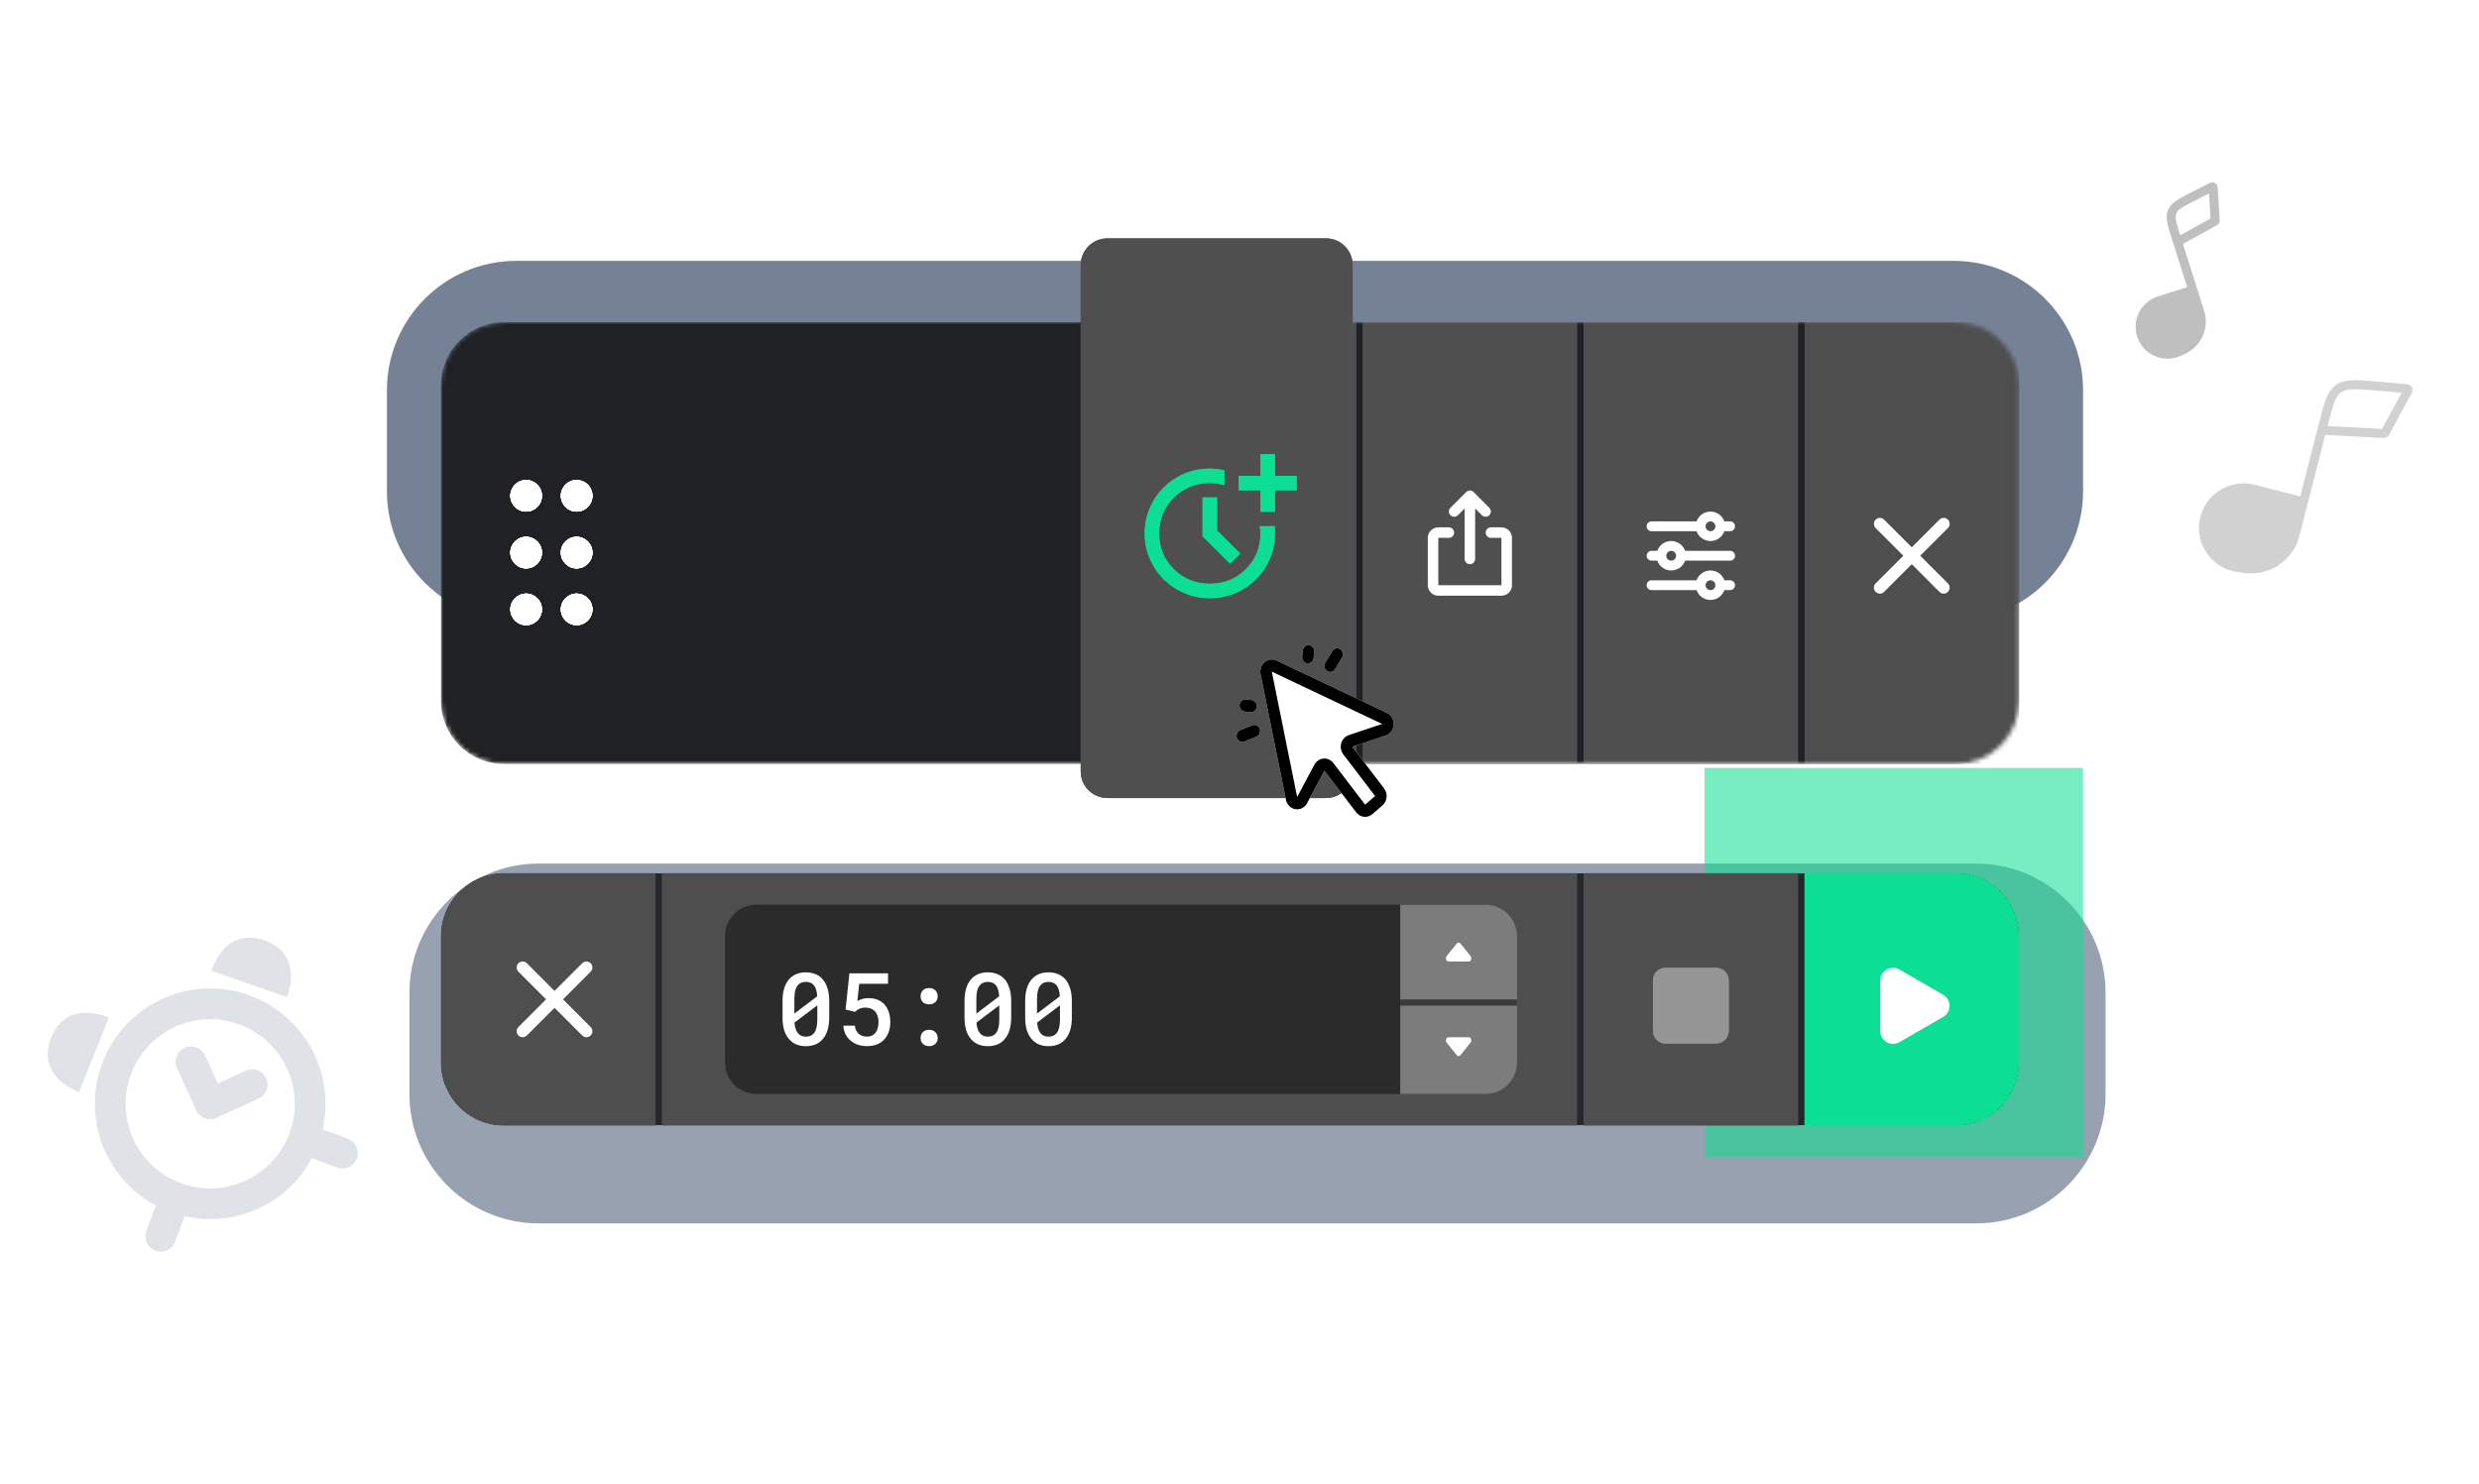 <svg width="551" height="330" viewBox="0 0 551 330" fill="none" xmlns="http://www.w3.org/2000/svg">
<g opacity="0.8" filter="url(#filter0_f_1039_523)">
<path d="M86 86.769C86 70.879 98.881 57.998 114.77 57.998H434.229C450.119 57.998 463 70.879 463 86.769V109.228C463 125.117 450.119 137.998 434.23 137.998H114.771C98.881 137.998 86 125.117 86 109.228V86.769Z" fill="#52637C"/>
</g>
<g opacity="0.6" filter="url(#filter1_f_1039_523)">
<path d="M91 220.769C91 204.879 103.881 191.998 119.77 191.998H439.229C455.119 191.998 468 204.879 468 220.769V243.228C468 259.117 455.119 271.998 439.23 271.998H119.771C103.881 271.998 91 259.117 91 243.228V220.769Z" fill="#52637C"/>
</g>
<g filter="url(#filter2_d_1039_523)">
<mask id="mask0_1039_523" style="mask-type:alpha" maskUnits="userSpaceOnUse" x="98" y="66" width="351" height="99">
<path d="M98 80.062C98 72.313 104.282 66.031 112.031 66.031H434.748C442.497 66.031 448.779 72.313 448.779 80.062V150.218C448.779 157.967 442.497 164.249 434.748 164.249H112.031C104.282 164.249 98 157.967 98 150.218V80.062Z" fill="#202124"/>
</mask>
<g mask="url(#mask0_1039_523)">
<path d="M98 80.062C98 72.313 104.282 66.031 112.031 66.031H434.748C442.497 66.031 448.779 72.313 448.779 80.062V150.218C448.779 157.967 442.497 164.249 434.748 164.249H112.031C104.282 164.249 98 157.967 98 150.218V80.062Z" fill="#202124"/>
<path d="M448.779 164.252L401.073 164.252L401.073 66.034L448.779 66.034L448.779 164.252Z" fill="#4E4E4E"/>
<path d="M431.076 109.919C431.595 109.4 432.437 109.4 432.956 109.919C433.475 110.438 433.475 111.279 432.956 111.798L426.806 117.948L432.956 124.097C433.475 124.616 433.475 125.458 432.956 125.977C432.437 126.496 431.595 126.496 431.076 125.977L424.926 119.828L418.777 125.977C418.258 126.496 417.416 126.496 416.897 125.977C416.378 125.458 416.378 124.616 416.897 124.097L423.046 117.948L416.897 111.798C416.378 111.279 416.378 110.438 416.897 109.919C417.416 109.4 418.258 109.4 418.777 109.919L424.926 116.068L431.076 109.919Z" fill="white"/>
<path d="M399.67 66.031H401.073V164.249H399.67V66.031Z" fill="#202124"/>
<path d="M120.45 104.619C120.45 106.556 118.879 108.127 116.942 108.127C115.005 108.127 113.434 106.556 113.434 104.619C113.434 102.682 115.005 101.111 116.942 101.111C118.879 101.111 120.45 102.682 120.45 104.619Z" fill="white"/>
<path d="M120.45 104.619C120.45 106.556 118.879 108.127 116.942 108.127C115.005 108.127 113.434 106.556 113.434 104.619C113.434 102.682 115.005 101.111 116.942 101.111C118.879 101.111 120.45 102.682 120.45 104.619Z" fill="white"/>
<path d="M120.45 104.619C120.45 106.556 118.879 108.127 116.942 108.127C115.005 108.127 113.434 106.556 113.434 104.619C113.434 102.682 115.005 101.111 116.942 101.111C118.879 101.111 120.45 102.682 120.45 104.619Z" fill="white"/>
<path d="M120.45 104.619C120.45 106.556 118.879 108.127 116.942 108.127C115.005 108.127 113.434 106.556 113.434 104.619C113.434 102.682 115.005 101.111 116.942 101.111C118.879 101.111 120.45 102.682 120.45 104.619Z" fill="white"/>
<path d="M120.45 104.619C120.45 106.556 118.879 108.127 116.942 108.127C115.005 108.127 113.434 106.556 113.434 104.619C113.434 102.682 115.005 101.111 116.942 101.111C118.879 101.111 120.45 102.682 120.45 104.619Z" fill="white"/>
<path d="M120.45 117.248C120.45 119.185 118.879 120.756 116.942 120.756C115.005 120.756 113.434 119.185 113.434 117.248C113.434 115.311 115.005 113.74 116.942 113.74C118.879 113.74 120.45 115.311 120.45 117.248Z" fill="white"/>
<path d="M120.45 117.248C120.45 119.185 118.879 120.756 116.942 120.756C115.005 120.756 113.434 119.185 113.434 117.248C113.434 115.311 115.005 113.74 116.942 113.74C118.879 113.74 120.45 115.311 120.45 117.248Z" fill="white"/>
<path d="M120.45 117.248C120.45 119.185 118.879 120.756 116.942 120.756C115.005 120.756 113.434 119.185 113.434 117.248C113.434 115.311 115.005 113.74 116.942 113.74C118.879 113.74 120.45 115.311 120.45 117.248Z" fill="white"/>
<path d="M120.45 117.248C120.45 119.185 118.879 120.756 116.942 120.756C115.005 120.756 113.434 119.185 113.434 117.248C113.434 115.311 115.005 113.74 116.942 113.74C118.879 113.74 120.45 115.311 120.45 117.248Z" fill="white"/>
<path d="M120.45 117.248C120.45 119.185 118.879 120.756 116.942 120.756C115.005 120.756 113.434 119.185 113.434 117.248C113.434 115.311 115.005 113.74 116.942 113.74C118.879 113.74 120.45 115.311 120.45 117.248Z" fill="white"/>
<path d="M120.45 129.873C120.45 131.81 118.879 133.381 116.942 133.381C115.005 133.381 113.434 131.81 113.434 129.873C113.434 127.936 115.005 126.365 116.942 126.365C118.879 126.365 120.45 127.936 120.45 129.873Z" fill="white"/>
<path d="M120.45 129.873C120.45 131.81 118.879 133.381 116.942 133.381C115.005 133.381 113.434 131.81 113.434 129.873C113.434 127.936 115.005 126.365 116.942 126.365C118.879 126.365 120.45 127.936 120.45 129.873Z" fill="white"/>
<path d="M120.45 129.873C120.45 131.81 118.879 133.381 116.942 133.381C115.005 133.381 113.434 131.81 113.434 129.873C113.434 127.936 115.005 126.365 116.942 126.365C118.879 126.365 120.45 127.936 120.45 129.873Z" fill="white"/>
<path d="M120.45 129.873C120.45 131.81 118.879 133.381 116.942 133.381C115.005 133.381 113.434 131.81 113.434 129.873C113.434 127.936 115.005 126.365 116.942 126.365C118.879 126.365 120.45 127.936 120.45 129.873Z" fill="white"/>
<path d="M120.45 129.873C120.45 131.81 118.879 133.381 116.942 133.381C115.005 133.381 113.434 131.81 113.434 129.873C113.434 127.936 115.005 126.365 116.942 126.365C118.879 126.365 120.45 127.936 120.45 129.873Z" fill="white"/>
<path d="M131.675 104.619C131.675 106.556 130.104 108.127 128.167 108.127C126.23 108.127 124.659 106.556 124.659 104.619C124.659 102.682 126.23 101.111 128.167 101.111C130.104 101.111 131.675 102.682 131.675 104.619Z" fill="white"/>
<path d="M131.675 104.619C131.675 106.556 130.104 108.127 128.167 108.127C126.23 108.127 124.659 106.556 124.659 104.619C124.659 102.682 126.23 101.111 128.167 101.111C130.104 101.111 131.675 102.682 131.675 104.619Z" fill="white"/>
<path d="M131.675 104.619C131.675 106.556 130.104 108.127 128.167 108.127C126.23 108.127 124.659 106.556 124.659 104.619C124.659 102.682 126.23 101.111 128.167 101.111C130.104 101.111 131.675 102.682 131.675 104.619Z" fill="white"/>
<path d="M131.675 104.619C131.675 106.556 130.104 108.127 128.167 108.127C126.23 108.127 124.659 106.556 124.659 104.619C124.659 102.682 126.23 101.111 128.167 101.111C130.104 101.111 131.675 102.682 131.675 104.619Z" fill="white"/>
<path d="M131.675 104.619C131.675 106.556 130.104 108.127 128.167 108.127C126.23 108.127 124.659 106.556 124.659 104.619C124.659 102.682 126.23 101.111 128.167 101.111C130.104 101.111 131.675 102.682 131.675 104.619Z" fill="white"/>
<path d="M131.675 117.248C131.675 119.185 130.104 120.756 128.167 120.756C126.23 120.756 124.659 119.185 124.659 117.248C124.659 115.311 126.23 113.74 128.167 113.74C130.104 113.74 131.675 115.311 131.675 117.248Z" fill="white"/>
<path d="M131.675 117.248C131.675 119.185 130.104 120.756 128.167 120.756C126.23 120.756 124.659 119.185 124.659 117.248C124.659 115.311 126.23 113.74 128.167 113.74C130.104 113.74 131.675 115.311 131.675 117.248Z" fill="white"/>
<path d="M131.675 117.248C131.675 119.185 130.104 120.756 128.167 120.756C126.23 120.756 124.659 119.185 124.659 117.248C124.659 115.311 126.23 113.74 128.167 113.74C130.104 113.74 131.675 115.311 131.675 117.248Z" fill="white"/>
<path d="M131.675 117.248C131.675 119.185 130.104 120.756 128.167 120.756C126.23 120.756 124.659 119.185 124.659 117.248C124.659 115.311 126.23 113.74 128.167 113.74C130.104 113.74 131.675 115.311 131.675 117.248Z" fill="white"/>
<path d="M131.675 117.248C131.675 119.185 130.104 120.756 128.167 120.756C126.23 120.756 124.659 119.185 124.659 117.248C124.659 115.311 126.23 113.74 128.167 113.74C130.104 113.74 131.675 115.311 131.675 117.248Z" fill="white"/>
<path d="M131.675 129.873C131.675 131.81 130.104 133.381 128.167 133.381C126.23 133.381 124.659 131.81 124.659 129.873C124.659 127.936 126.23 126.365 128.167 126.365C130.104 126.365 131.675 127.936 131.675 129.873Z" fill="white"/>
<path d="M131.675 129.873C131.675 131.81 130.104 133.381 128.167 133.381C126.23 133.381 124.659 131.81 124.659 129.873C124.659 127.936 126.23 126.365 128.167 126.365C130.104 126.365 131.675 127.936 131.675 129.873Z" fill="white"/>
<path d="M131.675 129.873C131.675 131.81 130.104 133.381 128.167 133.381C126.23 133.381 124.659 131.81 124.659 129.873C124.659 127.936 126.23 126.365 128.167 126.365C130.104 126.365 131.675 127.936 131.675 129.873Z" fill="white"/>
<path d="M131.675 129.873C131.675 131.81 130.104 133.381 128.167 133.381C126.23 133.381 124.659 131.81 124.659 129.873C124.659 127.936 126.23 126.365 128.167 126.365C130.104 126.365 131.675 127.936 131.675 129.873Z" fill="white"/>
<path d="M131.675 129.873C131.675 131.81 130.104 133.381 128.167 133.381C126.23 133.381 124.659 131.81 124.659 129.873C124.659 127.936 126.23 126.365 128.167 126.365C130.104 126.365 131.675 127.936 131.675 129.873Z" fill="white"/>
<path d="M351.964 66.031H399.67V164.249H351.964V66.031Z" fill="#4F4F4F"/>
<path fill-rule="evenodd" clip-rule="evenodd" d="M380.182 121.221C381.608 121.221 382.821 122.132 383.271 123.403H384.548C384.837 123.403 385.115 123.518 385.319 123.723C385.524 123.927 385.639 124.205 385.639 124.494C385.639 124.784 385.524 125.061 385.319 125.266C385.115 125.471 384.837 125.586 384.548 125.586H383.271C383.045 126.224 382.627 126.778 382.074 127.169C381.521 127.56 380.86 127.771 380.182 127.771C379.505 127.771 378.844 127.56 378.291 127.169C377.737 126.778 377.319 126.224 377.094 125.586H367.087C366.797 125.586 366.52 125.471 366.315 125.266C366.11 125.061 365.995 124.784 365.995 124.494C365.995 124.205 366.11 123.927 366.315 123.723C366.52 123.518 366.797 123.403 367.087 123.403H377.094C377.32 122.765 377.738 122.212 378.291 121.821C378.844 121.43 379.505 121.221 380.182 121.221ZM380.182 123.403C379.893 123.403 379.615 123.518 379.411 123.723C379.206 123.927 379.091 124.205 379.091 124.494C379.091 124.784 379.206 125.061 379.411 125.266C379.615 125.471 379.893 125.586 380.182 125.586C380.472 125.586 380.749 125.471 380.954 125.266C381.159 125.061 381.274 124.784 381.274 124.494C381.274 124.205 381.159 123.927 380.954 123.723C380.749 123.518 380.472 123.403 380.182 123.403ZM371.452 114.674C372.095 114.674 372.723 114.863 373.259 115.218C373.795 115.572 374.215 116.077 374.466 116.669L374.539 116.856H384.548C384.826 116.857 385.093 116.963 385.296 117.154C385.498 117.345 385.619 117.606 385.636 117.883C385.652 118.161 385.562 118.435 385.383 118.648C385.205 118.861 384.951 118.998 384.675 119.031L384.548 119.039H374.54C374.32 119.661 373.917 120.202 373.384 120.591C372.851 120.981 372.213 121.2 371.553 121.22C370.893 121.241 370.243 121.061 369.687 120.705C369.131 120.349 368.695 119.834 368.438 119.226L368.363 119.039H367.087C366.808 119.038 366.541 118.932 366.339 118.741C366.136 118.55 366.015 118.289 365.998 118.011C365.982 117.734 366.072 117.46 366.251 117.247C366.429 117.034 366.683 116.897 366.959 116.864L367.087 116.856H368.363C368.589 116.218 369.008 115.665 369.561 115.274C370.114 114.884 370.775 114.674 371.452 114.674ZM371.452 116.856C371.162 116.856 370.885 116.971 370.68 117.176C370.475 117.38 370.36 117.658 370.36 117.947C370.36 118.237 370.475 118.514 370.68 118.719C370.885 118.924 371.162 119.039 371.452 119.039C371.741 119.039 372.019 118.924 372.223 118.719C372.428 118.514 372.543 118.237 372.543 117.947C372.543 117.658 372.428 117.38 372.223 117.176C372.019 116.971 371.741 116.856 371.452 116.856ZM380.182 108.127C381.608 108.127 382.821 109.038 383.271 110.309H384.548C384.837 110.309 385.115 110.424 385.319 110.629C385.524 110.834 385.639 111.111 385.639 111.4C385.639 111.69 385.524 111.967 385.319 112.172C385.115 112.377 384.837 112.492 384.548 112.492H383.271C383.045 113.131 382.627 113.684 382.074 114.075C381.521 114.466 380.86 114.677 380.182 114.677C379.505 114.677 378.844 114.466 378.291 114.075C377.737 113.684 377.319 113.131 377.094 112.492H367.087C366.797 112.492 366.52 112.377 366.315 112.172C366.11 111.967 365.995 111.69 365.995 111.4C365.995 111.111 366.11 110.834 366.315 110.629C366.52 110.424 366.797 110.309 367.087 110.309H377.094C377.32 109.671 377.738 109.118 378.291 108.727C378.844 108.337 379.505 108.127 380.182 108.127ZM380.182 110.309C379.893 110.309 379.615 110.424 379.411 110.629C379.206 110.834 379.091 111.111 379.091 111.4C379.091 111.69 379.206 111.967 379.411 112.172C379.615 112.377 379.893 112.492 380.182 112.492C380.472 112.492 380.749 112.377 380.954 112.172C381.159 111.967 381.274 111.69 381.274 111.4C381.274 111.111 381.159 110.834 380.954 110.629C380.749 110.424 380.472 110.309 380.182 110.309Z" fill="white"/>
<path d="M302.855 66.031H350.561V164.249H302.855V66.031Z" fill="#4F4F4F"/>
<path d="M325.881 103.79C326.101 103.57 326.398 103.447 326.708 103.447C327.018 103.447 327.315 103.57 327.535 103.79L331.042 107.297C331.255 107.518 331.373 107.813 331.371 108.12C331.368 108.426 331.245 108.72 331.028 108.936C330.811 109.153 330.518 109.276 330.212 109.279C329.905 109.282 329.61 109.164 329.389 108.951L327.877 107.439V118.647C327.877 118.958 327.754 119.255 327.535 119.474C327.316 119.694 327.018 119.817 326.708 119.817C326.398 119.817 326.1 119.694 325.881 119.474C325.662 119.255 325.539 118.958 325.539 118.647V107.439L324.027 108.951C323.806 109.164 323.511 109.282 323.204 109.279C322.898 109.276 322.605 109.153 322.388 108.936C322.171 108.72 322.048 108.426 322.045 108.12C322.043 107.813 322.161 107.518 322.374 107.297L325.881 103.79ZM317.354 113.97C317.354 113.35 317.6 112.755 318.039 112.317C318.477 111.878 319.072 111.632 319.692 111.632H322.031C322.341 111.632 322.638 111.755 322.858 111.974C323.077 112.194 323.2 112.491 323.2 112.801C323.2 113.111 323.077 113.409 322.858 113.628C322.638 113.847 322.341 113.97 322.031 113.97H319.692V124.494H333.724V113.97H331.385C331.075 113.97 330.778 113.847 330.558 113.628C330.339 113.409 330.216 113.111 330.216 112.801C330.216 112.491 330.339 112.194 330.558 111.974C330.778 111.755 331.075 111.632 331.385 111.632H333.724C334.344 111.632 334.939 111.878 335.377 112.317C335.816 112.755 336.062 113.35 336.062 113.97V124.494C336.062 125.114 335.816 125.709 335.377 126.147C334.939 126.586 334.344 126.832 333.724 126.832H319.692C319.072 126.832 318.477 126.586 318.039 126.147C317.6 125.709 317.354 125.114 317.354 124.494V113.97Z" fill="white"/>
<path d="M253.746 66.031H301.452V164.249H253.746V66.031Z" fill="#4F4F4F"/>
<path d="M253.746 66.031H301.452V164.249H253.746V66.031Z" fill="#4F4F4F"/>
<g filter="url(#filter3_d_1039_523)">
<path d="M276.396 129.172C274.809 129.172 273.323 128.877 271.938 128.288C270.552 127.699 269.341 126.889 268.303 125.857C267.266 124.826 266.451 123.621 265.86 122.242C265.268 120.863 264.972 119.385 264.971 117.807C264.97 116.229 265.266 114.751 265.86 113.372C266.453 111.993 267.267 110.788 268.303 109.756C269.339 108.725 270.551 107.915 271.938 107.326C273.325 106.736 274.811 106.442 276.396 106.442C276.841 106.442 277.269 106.468 277.682 106.521C278.095 106.574 278.513 106.653 278.935 106.757V109.346C278.512 109.22 278.094 109.125 277.682 109.062C277.27 108.999 276.841 108.967 276.396 108.967C273.9 108.967 271.794 109.82 270.081 111.524C268.367 113.229 267.51 115.323 267.51 117.807C267.51 120.29 268.367 122.385 270.081 124.089C271.794 125.794 273.9 126.647 276.396 126.647C278.893 126.647 280.998 125.794 282.712 124.089C284.426 122.385 285.283 120.29 285.283 117.807C285.283 117.575 285.272 117.365 285.251 117.175C285.23 116.986 285.198 116.776 285.156 116.544H287.758C287.8 116.776 287.822 116.986 287.822 117.175V117.807C287.822 119.385 287.525 120.864 286.933 122.243C286.341 123.622 285.526 124.827 284.489 125.857C283.452 126.888 282.241 127.698 280.855 128.288C279.468 128.878 277.982 129.173 276.396 129.172ZM279.951 123.111L275.127 118.312V111.493H277.666V117.302L281.728 121.343L279.951 123.111ZM285.283 114.018V110.23H281.474V107.704H285.283V103.916H287.822V107.704H291.63V110.23H287.822V114.018H285.283Z" fill="#0CDF93"/>
</g>
</g>
</g>
<path d="M240.208 58.923C240.208 55.651 242.861 52.998 246.133 52.998H294.721C297.993 52.998 300.646 55.651 300.646 58.923V171.505C300.646 174.777 297.993 177.43 294.721 177.43H246.133C242.861 177.43 240.208 174.777 240.208 171.505V58.923Z" fill="#4F4F4F"/>
<path d="M240.208 58.923C240.208 55.651 242.861 52.998 246.133 52.998H294.721C297.993 52.998 300.646 55.651 300.646 58.923V171.505C300.646 174.777 297.993 177.43 294.721 177.43H246.133C242.861 177.43 240.208 174.777 240.208 171.505V58.923Z" fill="#4F4F4F"/>
<g filter="url(#filter4_d_1039_523)">
<path d="M268.903 132.989C266.893 132.989 265.01 132.616 263.255 131.869C261.5 131.122 259.965 130.096 258.65 128.789C257.336 127.483 256.304 125.956 255.554 124.209C254.805 122.462 254.43 120.589 254.428 118.59C254.427 116.592 254.803 114.719 255.554 112.972C256.306 111.225 257.338 109.698 258.65 108.391C259.963 107.085 261.497 106.058 263.255 105.312C265.012 104.565 266.895 104.192 268.903 104.192C269.466 104.192 270.009 104.225 270.532 104.293C271.056 104.36 271.585 104.46 272.12 104.592V107.871C271.584 107.712 271.055 107.592 270.532 107.512C270.01 107.432 269.467 107.392 268.903 107.392C265.74 107.392 263.073 108.471 260.902 110.631C258.731 112.791 257.645 115.444 257.645 118.59C257.645 121.737 258.731 124.39 260.902 126.55C263.073 128.709 265.74 129.789 268.903 129.789C272.066 129.789 274.733 128.709 276.904 126.55C279.076 124.39 280.161 121.737 280.161 118.59C280.161 118.297 280.148 118.03 280.121 117.79C280.094 117.551 280.054 117.284 280 116.991H283.297C283.351 117.284 283.378 117.551 283.378 117.79V118.59C283.378 120.59 283.003 122.464 282.252 124.211C281.502 125.958 280.47 127.484 279.156 128.789C277.843 130.095 276.308 131.121 274.552 131.869C272.795 132.617 270.912 132.99 268.903 132.989ZM273.406 125.31L267.295 119.23V110.591H270.511V117.95L275.658 123.07L273.406 125.31ZM280.161 113.791V108.991H275.336V105.792H280.161V100.992H283.378V105.792H288.203V108.991H283.378V113.791H280.161Z" fill="#0CDF93"/>
</g>
<path d="M268.903 132.989C266.893 132.989 265.01 132.616 263.255 131.869C261.5 131.122 259.965 130.096 258.65 128.789C257.336 127.483 256.304 125.956 255.554 124.209C254.805 122.462 254.43 120.589 254.428 118.59C254.427 116.592 254.803 114.719 255.554 112.972C256.306 111.225 257.338 109.698 258.65 108.391C259.963 107.085 261.497 106.058 263.255 105.312C265.012 104.565 266.895 104.192 268.903 104.192C269.466 104.192 270.009 104.225 270.532 104.293C271.056 104.36 271.585 104.46 272.12 104.592V107.871C271.584 107.712 271.055 107.592 270.532 107.512C270.01 107.432 269.467 107.392 268.903 107.392C265.74 107.392 263.073 108.471 260.902 110.631C258.731 112.791 257.645 115.444 257.645 118.59C257.645 121.737 258.731 124.39 260.902 126.55C263.073 128.709 265.74 129.789 268.903 129.789C272.066 129.789 274.733 128.709 276.904 126.55C279.076 124.39 280.161 121.737 280.161 118.59C280.161 118.297 280.148 118.03 280.121 117.79C280.094 117.551 280.054 117.284 280 116.991H283.297C283.351 117.284 283.378 117.551 283.378 117.79V118.59C283.378 120.59 283.003 122.464 282.252 124.211C281.502 125.958 280.47 127.484 279.156 128.789C277.843 130.095 276.308 131.121 274.552 131.869C272.795 132.617 270.912 132.99 268.903 132.989ZM273.406 125.31L267.295 119.23V110.591H270.511V117.95L275.658 123.07L273.406 125.31ZM280.161 113.791V108.991H275.336V105.792H280.161V100.992H283.378V105.792H288.203V108.991H283.378V113.791H280.161Z" fill="#0CDF93"/>
<path d="M300.569 166.027L308.007 163.539C308.497 163.371 308.928 163.049 309.243 162.617C309.558 162.184 309.743 161.66 309.772 161.114C309.802 160.569 309.675 160.026 309.408 159.558C309.142 159.09 308.749 158.718 308.279 158.492L283.714 146.851C283.285 146.651 282.811 146.579 282.345 146.645C281.88 146.712 281.44 146.912 281.075 147.226C280.71 147.54 280.434 147.954 280.276 148.423C280.119 148.893 280.086 149.399 280.182 149.887L285.819 177.792C285.925 178.33 286.183 178.82 286.56 179.198C286.936 179.575 287.413 179.82 287.926 179.9L288.051 179.914C288.545 179.971 289.043 179.872 289.484 179.631C289.925 179.389 290.289 179.016 290.531 178.556L294.369 171.355L301.434 180.604C301.645 180.881 301.906 181.111 302.201 181.281C302.496 181.451 302.82 181.557 303.154 181.595C303.487 181.632 303.825 181.599 304.147 181.497C304.469 181.396 304.769 181.229 305.03 181.005L307.256 179.092C307.517 178.867 307.733 178.591 307.894 178.278C308.054 177.965 308.154 177.622 308.189 177.267C308.224 176.913 308.193 176.555 308.098 176.214C308.002 175.872 307.844 175.554 307.633 175.277L300.569 166.027ZM289.435 145.988L289.569 144.64C289.604 144.282 289.772 143.954 290.035 143.728C290.299 143.502 290.636 143.396 290.973 143.433C291.31 143.471 291.62 143.649 291.833 143.928C292.046 144.207 292.146 144.565 292.111 144.923L291.978 146.271C291.942 146.629 291.774 146.957 291.511 147.183C291.248 147.41 290.91 147.516 290.573 147.478C290.236 147.441 289.927 147.263 289.713 146.983C289.5 146.704 289.4 146.346 289.435 145.988ZM275.523 156.709C275.559 156.352 275.727 156.023 275.99 155.797C276.253 155.571 276.591 155.465 276.928 155.502L278.199 155.644C278.536 155.681 278.845 155.859 279.059 156.139C279.272 156.418 279.372 156.776 279.337 157.133C279.301 157.491 279.134 157.819 278.87 158.045C278.607 158.272 278.269 158.378 277.932 158.34L276.661 158.199C276.324 158.161 276.015 157.983 275.801 157.704C275.588 157.425 275.488 157.067 275.523 156.709ZM294.581 147.314L296.119 144.759C296.302 144.456 296.59 144.242 296.921 144.165C297.252 144.087 297.599 144.153 297.885 144.346C298.17 144.54 298.372 144.846 298.445 145.197C298.518 145.548 298.456 145.916 298.274 146.219L296.736 148.774C296.645 148.924 296.528 149.054 296.391 149.156C296.253 149.258 296.098 149.33 295.934 149.368C295.77 149.406 295.6 149.41 295.435 149.379C295.27 149.348 295.112 149.283 294.971 149.187C294.829 149.091 294.707 148.966 294.611 148.82C294.515 148.674 294.446 148.51 294.41 148.336C294.374 148.162 294.371 147.982 294.4 147.807C294.429 147.632 294.491 147.464 294.581 147.314ZM280.001 162.05C280.06 162.217 280.088 162.394 280.082 162.573C280.076 162.751 280.038 162.926 279.968 163.088C279.899 163.25 279.8 163.396 279.677 163.518C279.554 163.64 279.41 163.735 279.253 163.797L276.577 164.862C276.26 164.989 275.908 164.977 275.599 164.828C275.291 164.679 275.05 164.407 274.931 164.07C274.812 163.734 274.824 163.36 274.964 163.033C275.104 162.705 275.361 162.45 275.678 162.324L278.354 161.259C278.511 161.196 278.678 161.166 278.846 161.172C279.014 161.178 279.179 161.219 279.332 161.292C279.485 161.366 279.623 161.471 279.737 161.601C279.852 161.731 279.942 161.883 280.001 162.05Z" fill="white"/>
<path d="M300.569 166.027L308.007 163.539C308.497 163.371 308.928 163.049 309.243 162.617C309.558 162.184 309.743 161.66 309.772 161.114C309.802 160.569 309.675 160.026 309.408 159.558C309.142 159.09 308.749 158.718 308.279 158.492L283.714 146.851C283.285 146.651 282.811 146.579 282.345 146.645C281.88 146.712 281.44 146.912 281.075 147.226C280.71 147.54 280.434 147.954 280.276 148.423C280.119 148.893 280.086 149.399 280.182 149.887L285.819 177.792C285.925 178.33 286.183 178.82 286.56 179.198C286.936 179.575 287.413 179.82 287.926 179.9L288.051 179.914C288.545 179.971 289.043 179.872 289.484 179.631C289.925 179.389 290.289 179.016 290.531 178.556L294.369 171.355L301.434 180.604C301.645 180.881 301.906 181.111 302.201 181.281C302.496 181.451 302.82 181.557 303.154 181.595C303.487 181.632 303.825 181.599 304.147 181.497C304.469 181.396 304.769 181.229 305.03 181.005L307.256 179.092C307.517 178.867 307.733 178.591 307.894 178.278C308.054 177.965 308.154 177.622 308.189 177.267C308.224 176.913 308.193 176.555 308.098 176.214C308.002 175.872 307.844 175.554 307.633 175.277L300.569 166.027ZM303.419 178.898L296.357 169.648C296.094 169.305 295.757 169.034 295.373 168.86C294.99 168.687 294.572 168.615 294.157 168.652C293.741 168.688 293.34 168.833 292.989 169.071C292.638 169.31 292.348 169.636 292.143 170.021L288.313 177.204L282.679 149.326L307.212 160.953L299.795 163.435C299.397 163.568 299.036 163.801 298.743 164.116C298.45 164.431 298.234 164.817 298.114 165.24C297.994 165.664 297.973 166.112 298.054 166.546C298.135 166.98 298.314 167.386 298.577 167.73L305.647 176.984L303.419 178.898ZM289.435 145.988L289.569 144.64C289.604 144.282 289.772 143.954 290.035 143.728C290.299 143.502 290.636 143.396 290.973 143.433C291.31 143.471 291.62 143.649 291.833 143.928C292.046 144.207 292.146 144.565 292.111 144.923L291.978 146.271C291.942 146.629 291.774 146.957 291.511 147.183C291.248 147.41 290.91 147.516 290.573 147.478C290.236 147.441 289.927 147.263 289.713 146.983C289.5 146.704 289.4 146.346 289.435 145.988ZM275.523 156.709C275.559 156.352 275.727 156.023 275.99 155.797C276.253 155.571 276.591 155.465 276.928 155.502L278.199 155.644C278.536 155.681 278.845 155.859 279.059 156.139C279.272 156.418 279.372 156.776 279.337 157.133C279.301 157.491 279.134 157.819 278.87 158.045C278.607 158.272 278.269 158.378 277.932 158.34L276.661 158.199C276.324 158.161 276.015 157.983 275.801 157.704C275.588 157.425 275.488 157.067 275.523 156.709ZM294.581 147.314L296.119 144.759C296.302 144.456 296.59 144.242 296.921 144.165C297.252 144.087 297.599 144.153 297.885 144.346C298.17 144.54 298.372 144.846 298.445 145.197C298.518 145.548 298.456 145.916 298.274 146.219L296.736 148.774C296.645 148.924 296.528 149.054 296.391 149.156C296.253 149.258 296.098 149.33 295.934 149.368C295.77 149.406 295.6 149.41 295.435 149.379C295.27 149.348 295.112 149.283 294.971 149.187C294.829 149.091 294.707 148.966 294.611 148.82C294.515 148.674 294.446 148.51 294.41 148.336C294.374 148.162 294.371 147.982 294.4 147.807C294.429 147.632 294.491 147.464 294.581 147.314ZM280.001 162.05C280.06 162.217 280.088 162.394 280.082 162.573C280.076 162.751 280.038 162.926 279.968 163.088C279.899 163.25 279.8 163.396 279.677 163.518C279.554 163.64 279.41 163.735 279.253 163.797L276.577 164.862C276.26 164.989 275.908 164.977 275.599 164.828C275.291 164.679 275.05 164.407 274.931 164.07C274.812 163.734 274.824 163.36 274.964 163.033C275.104 162.705 275.361 162.45 275.678 162.324L278.354 161.259C278.511 161.196 278.678 161.166 278.846 161.172C279.014 161.178 279.179 161.219 279.332 161.292C279.485 161.366 279.623 161.471 279.737 161.601C279.852 161.731 279.942 161.883 280.001 162.05Z" fill="black"/>
<g opacity="0.56" filter="url(#filter5_f_1039_523)">
<path d="M378.86 170.736H463V257.246H378.86V170.736Z" fill="#0CDF93"/>
</g>
<g filter="url(#filter6_dd_1039_523)">
<g clip-path="url(#clip0_1039_523)">
<path d="M98 202.545C98 194.796 104.282 188.514 112.031 188.514H434.748C442.497 188.514 448.779 194.796 448.779 202.545V230.607C448.779 238.356 442.497 244.638 434.748 244.638H112.031C104.282 244.638 98 238.356 98 230.607V202.545Z" fill="#202124" fill-opacity="0.95" shape-rendering="crispEdges"/>
<path d="M350.561 244.637L147.109 244.637L147.109 188.512L350.561 188.512L350.561 244.637Z" fill="#4E4E4E"/>
<path d="M98 188.514H145.706V244.638H98V188.514Z" fill="#4E4E4E"/>
<path fill-rule="evenodd" clip-rule="evenodd" d="M115.227 208.546C115.746 208.026 116.587 208.026 117.107 208.546L131.285 222.724C131.805 223.244 131.805 224.085 131.285 224.604C130.766 225.123 129.925 225.123 129.406 224.604L115.227 210.425C114.708 209.906 114.708 209.065 115.227 208.546Z" fill="white"/>
<path fill-rule="evenodd" clip-rule="evenodd" d="M131.285 208.546C131.805 209.065 131.805 209.906 131.285 210.425L117.107 224.604C116.587 225.123 115.746 225.123 115.227 224.604C114.708 224.085 114.708 223.244 115.227 222.724L129.406 208.546C129.925 208.026 130.766 208.026 131.285 208.546Z" fill="white"/>
<g clip-path="url(#clip1_1039_523)">
<path d="M161.14 202.543C161.14 198.668 164.281 195.527 168.156 195.527H329.514C333.389 195.527 336.53 198.668 336.53 202.543V230.605C336.53 234.48 333.389 237.621 329.514 237.621H168.156C164.281 237.621 161.14 234.48 161.14 230.605V202.543Z" fill="#2B2B2B"/>
<path d="M238.235 220.671C238.235 221.694 238.114 222.601 237.873 223.39C237.639 224.172 237.3 224.826 236.854 225.352C236.415 225.893 235.875 226.302 235.231 226.58C234.596 226.85 233.872 226.985 233.061 226.985C232.257 226.985 231.534 226.85 230.891 226.58C230.247 226.302 229.703 225.893 229.257 225.352C228.804 224.826 228.457 224.172 228.216 223.39C227.982 222.601 227.865 221.694 227.865 220.671V216.889C227.865 215.866 227.982 214.964 228.216 214.182C228.457 213.393 228.8 212.728 229.246 212.187C229.692 211.653 230.233 211.251 230.869 210.981C231.512 210.703 232.235 210.564 233.039 210.564C233.85 210.564 234.574 210.703 235.209 210.981C235.853 211.251 236.401 211.653 236.854 212.187C237.292 212.728 237.632 213.393 237.873 214.182C238.114 214.964 238.235 215.866 238.235 216.889V220.671ZM230.496 219.74L235.571 215.892C235.542 215.322 235.462 214.829 235.33 214.412C235.206 213.996 235.027 213.656 234.793 213.393C234.588 213.159 234.336 212.983 234.037 212.866C233.744 212.75 233.412 212.691 233.039 212.691C232.637 212.691 232.283 212.76 231.976 212.899C231.669 213.038 231.413 213.243 231.208 213.513C230.967 213.82 230.788 214.218 230.671 214.708C230.554 215.19 230.496 215.76 230.496 216.418V218.567C230.496 218.844 230.496 219.056 230.496 219.202C230.496 219.349 230.496 219.528 230.496 219.74ZM235.593 221.11V219.093C235.593 218.91 235.593 218.72 235.593 218.523C235.593 218.325 235.593 218.121 235.593 217.909L230.518 221.735C230.554 222.239 230.631 222.685 230.748 223.072C230.872 223.459 231.037 223.781 231.241 224.037C231.446 224.314 231.698 224.523 231.998 224.661C232.305 224.8 232.659 224.87 233.061 224.87C233.456 224.87 233.803 224.804 234.102 224.672C234.402 224.534 234.658 224.333 234.87 224.069C235.111 223.763 235.29 223.361 235.407 222.864C235.531 222.367 235.593 221.782 235.593 221.11Z" fill="white"/>
<path d="M224.752 220.671C224.752 221.694 224.631 222.601 224.39 223.39C224.156 224.172 223.816 224.826 223.371 225.352C222.932 225.893 222.391 226.302 221.748 226.58C221.113 226.85 220.389 226.985 219.578 226.985C218.774 226.985 218.051 226.85 217.407 226.58C216.764 226.302 216.22 225.893 215.774 225.352C215.321 224.826 214.974 224.172 214.733 223.39C214.499 222.601 214.382 221.694 214.382 220.671V216.889C214.382 215.866 214.499 214.964 214.733 214.182C214.974 213.393 215.317 212.728 215.763 212.187C216.209 211.653 216.75 211.251 217.386 210.981C218.029 210.703 218.752 210.564 219.556 210.564C220.367 210.564 221.091 210.703 221.726 210.981C222.369 211.251 222.918 211.653 223.371 212.187C223.809 212.728 224.149 213.393 224.39 214.182C224.631 214.964 224.752 215.866 224.752 216.889V220.671ZM217.013 219.74L222.088 215.892C222.059 215.322 221.979 214.829 221.847 214.412C221.723 213.996 221.544 213.656 221.31 213.393C221.105 213.159 220.853 212.983 220.553 212.866C220.261 212.75 219.929 212.691 219.556 212.691C219.154 212.691 218.8 212.76 218.493 212.899C218.186 213.038 217.93 213.243 217.725 213.513C217.484 213.82 217.305 214.218 217.188 214.708C217.071 215.19 217.013 215.76 217.013 216.418V218.567C217.013 218.844 217.013 219.056 217.013 219.202C217.013 219.349 217.013 219.528 217.013 219.74ZM222.11 221.11V219.093C222.11 218.91 222.11 218.72 222.11 218.523C222.11 218.325 222.11 218.121 222.11 217.909L217.035 221.735C217.071 222.239 217.148 222.685 217.265 223.072C217.389 223.459 217.554 223.781 217.758 224.037C217.963 224.314 218.215 224.523 218.515 224.661C218.822 224.8 219.176 224.87 219.578 224.87C219.973 224.87 220.32 224.804 220.619 224.672C220.919 224.534 221.175 224.333 221.387 224.069C221.628 223.763 221.807 223.361 221.924 222.864C222.048 222.367 222.11 221.782 222.11 221.11Z" fill="white"/>
<path d="M204.615 225.176C204.615 224.672 204.776 224.24 205.097 223.882C205.426 223.524 205.898 223.345 206.511 223.345C207.111 223.345 207.578 223.524 207.915 223.882C208.251 224.233 208.419 224.664 208.419 225.176C208.419 225.687 208.247 226.115 207.904 226.458C207.567 226.802 207.103 226.974 206.511 226.974C205.912 226.974 205.444 226.802 205.108 226.458C204.779 226.108 204.615 225.68 204.615 225.176ZM204.615 215.891C204.615 215.387 204.776 214.956 205.097 214.598C205.426 214.24 205.898 214.061 206.511 214.061C207.111 214.061 207.578 214.24 207.915 214.598C208.251 214.948 208.419 215.38 208.419 215.891C208.419 216.403 208.247 216.83 207.904 217.174C207.567 217.517 207.103 217.689 206.511 217.689C205.912 217.689 205.444 217.517 205.108 217.174C204.779 216.823 204.615 216.395 204.615 215.891Z" fill="white"/>
<path d="M187.942 218.841L188.797 210.795H197.38V213.119H190.978L190.562 216.945C190.825 216.791 191.168 216.645 191.592 216.506C192.023 216.367 192.517 216.298 193.072 216.298C193.825 216.298 194.497 216.422 195.089 216.67C195.688 216.919 196.196 217.273 196.613 217.734C197.022 218.201 197.336 218.768 197.556 219.433C197.775 220.091 197.884 220.832 197.884 221.658C197.884 222.389 197.778 223.079 197.567 223.73C197.362 224.373 197.044 224.936 196.613 225.418C196.189 225.9 195.652 226.28 195.001 226.558C194.351 226.836 193.584 226.975 192.699 226.975C192.027 226.975 191.384 226.88 190.77 226.69C190.156 226.492 189.612 226.2 189.137 225.813C188.662 225.433 188.271 224.961 187.964 224.399C187.664 223.829 187.493 223.175 187.449 222.436H190.003C190.098 223.218 190.383 223.818 190.858 224.234C191.34 224.651 191.954 224.859 192.699 224.859C193.138 224.859 193.518 224.779 193.839 224.618C194.161 224.457 194.431 224.23 194.651 223.938C194.855 223.653 195.009 223.31 195.111 222.908C195.213 222.499 195.265 222.056 195.265 221.581C195.265 221.121 195.202 220.701 195.078 220.321C194.961 219.933 194.782 219.597 194.541 219.312C194.3 219.027 194 218.808 193.642 218.655C193.284 218.494 192.868 218.413 192.393 218.413C192.078 218.413 191.804 218.439 191.57 218.49C191.344 218.541 191.143 218.607 190.967 218.687C190.785 218.775 190.617 218.877 190.463 218.994C190.317 219.104 190.175 219.225 190.036 219.356L187.942 218.841Z" fill="white"/>
<path d="M184.303 220.671C184.303 221.694 184.182 222.601 183.941 223.39C183.707 224.172 183.367 224.826 182.921 225.352C182.483 225.893 181.942 226.302 181.299 226.58C180.663 226.85 179.94 226.985 179.129 226.985C178.325 226.985 177.601 226.85 176.958 226.58C176.315 226.302 175.771 225.893 175.325 225.352C174.872 224.826 174.525 224.172 174.284 223.39C174.05 222.601 173.933 221.694 173.933 220.671V216.889C173.933 215.866 174.05 214.964 174.284 214.182C174.525 213.393 174.868 212.728 175.314 212.187C175.76 211.653 176.3 211.251 176.936 210.981C177.579 210.703 178.303 210.564 179.107 210.564C179.918 210.564 180.641 210.703 181.277 210.981C181.92 211.251 182.468 211.653 182.921 212.187C183.36 212.728 183.7 213.393 183.941 214.182C184.182 214.964 184.303 215.866 184.303 216.889V220.671ZM176.564 219.74L181.639 215.892C181.61 215.322 181.529 214.829 181.398 214.412C181.274 213.996 181.094 213.656 180.861 213.393C180.656 213.159 180.404 212.983 180.104 212.866C179.812 212.75 179.479 212.691 179.107 212.691C178.705 212.691 178.35 212.76 178.043 212.899C177.737 213.038 177.481 213.243 177.276 213.513C177.035 213.82 176.856 214.218 176.739 214.708C176.622 215.19 176.564 215.76 176.564 216.418V218.567C176.564 218.844 176.564 219.056 176.564 219.202C176.564 219.349 176.564 219.528 176.564 219.74ZM181.661 221.11V219.093C181.661 218.91 181.661 218.72 181.661 218.523C181.661 218.325 181.661 218.121 181.661 217.909L176.586 221.735C176.622 222.239 176.699 222.685 176.816 223.072C176.94 223.459 177.104 223.781 177.309 224.037C177.514 224.314 177.766 224.523 178.065 224.661C178.372 224.8 178.727 224.87 179.129 224.87C179.523 224.87 179.87 224.804 180.17 224.672C180.47 224.534 180.725 224.333 180.937 224.069C181.179 223.763 181.358 223.361 181.474 222.864C181.599 222.367 181.661 221.782 181.661 221.11Z" fill="white"/>
<path d="M311.222 195.527H330.161C334.036 195.527 337.177 198.668 337.177 202.543V230.605C337.177 234.48 334.036 237.621 330.161 237.621H311.222V195.527Z" fill="#7C7C7C"/>
<path d="M311.222 216.576H337.177V217.979H311.222V216.576Z" fill="#3A3A3A"/>
<path d="M324.598 204.153C324.378 203.879 324.02 203.879 323.799 204.153L321.543 206.958C321.381 207.159 321.334 207.46 321.422 207.723C321.51 207.986 321.714 208.157 321.944 208.157H326.456C326.683 208.157 326.889 207.986 326.977 207.723C327.065 207.46 327.016 207.159 326.856 206.958L324.6 204.153H324.598Z" fill="white"/>
<path d="M323.801 228.998C324.021 229.272 324.379 229.272 324.599 228.998L326.855 226.193C327.018 225.991 327.065 225.691 326.977 225.428C326.889 225.165 326.684 224.994 326.455 224.994L321.943 224.994C321.716 224.994 321.51 225.165 321.422 225.428C321.333 225.691 321.383 225.991 321.543 226.193L323.799 228.998L323.801 228.998Z" fill="white"/>
<g opacity="0.01" filter="url(#filter7_f_1039_523)">
<path d="M170 193.998H310V201.998H170V193.998Z" fill="black"/>
</g>
</g>
<path d="M401.073 188.514H448.779V244.638H401.073V188.514Z" fill="#0CDF93"/>
<path fill-rule="evenodd" clip-rule="evenodd" d="M431.883 220.488C433.781 219.391 433.781 216.65 431.883 215.553L422.187 209.947C420.288 208.849 417.911 210.221 417.911 212.415V223.626C417.911 225.821 420.288 227.192 422.187 226.093L431.883 220.488Z" fill="white"/>
<path d="M351.964 188.514H399.67V244.638H351.964V188.514Z" fill="#4E4E4E"/>
<g opacity="0.4">
<path d="M367.398 212.367C367.398 210.817 368.655 209.561 370.205 209.561H381.43C382.979 209.561 384.236 210.817 384.236 212.367V223.592C384.236 225.142 382.979 226.398 381.43 226.398H370.205C368.655 226.398 367.398 225.142 367.398 223.592V212.367Z" fill="white"/>
<path d="M367.398 212.367C367.398 210.817 368.655 209.561 370.205 209.561H381.43C382.979 209.561 384.236 210.817 384.236 212.367V223.592C384.236 225.142 382.979 226.398 381.43 226.398H370.205C368.655 226.398 367.398 225.142 367.398 223.592V212.367Z" fill="white"/>
</g>
</g>
</g>
<g opacity="0.8" clip-path="url(#clip2_1039_523)" filter="url(#filter8_f_1039_523)">
<path fill-rule="evenodd" clip-rule="evenodd" d="M488.958 69.405L487.399 64.484L479.924 66.853C479.129 67.103 478.394 67.513 477.764 68.058C477.134 68.603 476.623 69.272 476.262 70.023C475.901 70.773 475.697 71.59 475.664 72.422C475.631 73.255 475.769 74.085 476.069 74.862C476.37 75.639 476.827 76.346 477.411 76.939C477.996 77.533 478.696 78 479.468 78.312C480.24 78.624 481.069 78.775 481.901 78.754C482.734 78.734 483.554 78.543 484.31 78.193L485.266 77.752C486.792 77.049 488.009 75.814 488.689 74.277C489.369 72.741 489.464 71.007 488.958 69.405Z" fill="#AFAFAF"/>
<path d="M491.335 40.611C491.483 40.561 491.81 40.477 492.169 40.621L492.324 40.697L492.461 40.791C492.751 41.023 492.844 41.332 492.878 41.489C492.912 41.649 492.921 41.833 492.928 41.93L493.357 48.841C493.359 48.883 493.367 48.987 493.362 49.089C493.356 49.212 493.33 49.404 493.218 49.607C493.108 49.808 492.961 49.932 492.856 50.006C492.773 50.064 492.681 50.114 492.646 50.133L492.645 50.132L485.201 54.24L489.911 69.104L490.013 69.45C490.476 71.186 490.334 73.033 489.605 74.683C488.826 76.443 487.432 77.857 485.684 78.662L485.685 78.663L484.729 79.103C483.849 79.508 482.895 79.728 481.927 79.751C480.959 79.773 479.997 79.597 479.1 79.233C478.202 78.869 477.389 78.324 476.71 77.634C476.031 76.944 475.5 76.122 475.151 75.219C474.801 74.316 474.64 73.35 474.678 72.383C474.716 71.416 474.952 70.466 475.371 69.593C475.79 68.72 476.383 67.942 477.114 67.307C477.845 66.672 478.698 66.193 479.621 65.901L486.143 63.834L482.701 52.971C482.25 51.548 481.883 50.394 481.706 49.436C481.524 48.452 481.519 47.556 481.887 46.675C482.256 45.795 482.897 45.169 483.725 44.607C484.53 44.059 485.609 43.51 486.937 42.831L486.938 42.829L490.931 40.794L490.935 40.791C491.017 40.75 491.182 40.663 491.335 40.611ZM480.226 67.807C479.563 68.017 478.95 68.361 478.426 68.817C477.901 69.273 477.475 69.831 477.174 70.458C476.874 71.085 476.705 71.767 476.677 72.462C476.65 73.156 476.765 73.849 477.016 74.497C477.267 75.146 477.648 75.736 478.135 76.231C478.623 76.727 479.207 77.118 479.851 77.379C480.495 77.64 481.186 77.767 481.881 77.751C482.576 77.735 483.26 77.577 483.892 77.287L484.848 76.847L485.09 76.728C486.282 76.112 487.231 75.106 487.776 73.873C488.357 72.559 488.438 71.078 488.005 69.708L486.747 65.74L480.226 67.807ZM487.847 44.611C486.474 45.313 485.527 45.8 484.849 46.261C484.194 46.706 483.894 47.06 483.732 47.447C483.57 47.834 483.529 48.295 483.673 49.073C483.819 49.867 484.131 50.862 484.585 52.296L491.336 48.571L490.991 43.007L487.847 44.611Z" fill="#AFAFAF"/>
</g>
<g opacity="0.6" filter="url(#filter9_f_1039_523)">
<path fill-rule="evenodd" clip-rule="evenodd" d="M510.113 118.9L511.986 111.588L500.877 108.744C499.698 108.439 498.469 108.379 497.265 108.569C496.062 108.758 494.91 109.192 493.881 109.844C492.852 110.496 491.968 111.352 491.283 112.359C490.598 113.366 490.126 114.503 489.898 115.7C489.67 116.896 489.689 118.127 489.956 119.316C490.222 120.505 490.729 121.626 491.446 122.611C492.163 123.596 493.074 124.423 494.123 125.042C495.172 125.661 496.337 126.058 497.546 126.209L499.073 126.402C501.511 126.71 503.977 126.119 506.01 124.738C508.042 123.357 509.502 121.28 510.113 118.9Z" fill="#B3B3B3"/>
<path d="M535.234 85.46C535.415 85.502 535.756 85.613 535.996 85.941L536.092 86.096L536.162 86.256C536.292 86.625 536.205 86.957 536.141 87.136C536.074 87.321 535.964 87.522 535.889 87.661L535.888 87.663L531.076 96.567C531.044 96.626 530.985 96.737 530.918 96.834C530.838 96.949 530.706 97.106 530.493 97.226C530.282 97.344 530.08 97.376 529.935 97.383C529.819 97.39 529.696 97.38 529.63 97.377L516.832 96.694L511.082 119.15L510.945 119.637C510.208 122.05 508.668 124.144 506.573 125.567C504.478 126.991 501.964 127.652 499.45 127.45L498.947 127.398L497.42 127.205L497.419 127.204C496.077 127.034 494.785 126.59 493.621 125.901C492.457 125.212 491.446 124.291 490.651 123.196C489.856 122.101 489.294 120.856 489 119.535C488.705 118.215 488.684 116.848 488.937 115.519C489.191 114.191 489.713 112.927 490.473 111.808C491.233 110.689 492.214 109.737 493.356 109.012C494.498 108.286 495.777 107.803 497.113 107.591C498.449 107.378 499.815 107.441 501.125 107.776L511.265 110.372L515.513 93.781C516.057 91.656 516.486 89.972 516.994 88.68C517.513 87.362 518.156 86.338 519.194 85.602C520.231 84.866 521.41 84.597 522.825 84.542C524.212 84.487 525.942 84.636 528.127 84.822L528.129 84.821L534.659 85.384L534.663 85.384C534.814 85.398 535.045 85.415 535.234 85.46ZM500.629 109.714C499.583 109.446 498.494 109.396 497.427 109.565C496.361 109.735 495.34 110.121 494.429 110.7C493.518 111.279 492.734 112.039 492.128 112.932C491.521 113.825 491.104 114.834 490.902 115.894C490.699 116.955 490.716 118.045 490.951 119.099C491.186 120.152 491.635 121.147 492.269 122.021C492.904 122.895 493.711 123.63 494.64 124.18C495.569 124.73 496.6 125.084 497.671 125.22L499.198 125.414L499.611 125.456C501.672 125.622 503.732 125.08 505.449 123.913C507.28 122.669 508.594 120.799 509.145 118.654L510.769 112.31L500.629 109.714ZM517.337 94.718L529.451 95.364L533.802 87.317L527.957 86.814L527.958 86.815C525.722 86.624 524.137 86.491 522.903 86.54C521.698 86.587 520.952 86.806 520.351 87.233C519.75 87.659 519.297 88.29 518.855 89.412C518.403 90.561 518.007 92.103 517.45 94.278L517.337 94.718Z" fill="#B3B3B3"/>
</g>
<g opacity="0.5" clip-path="url(#clip3_1039_523)" filter="url(#filter10_f_1039_523)">
<path fill-rule="evenodd" clip-rule="evenodd" d="M38.907 228.304C34.371 230.375 30.844 234.164 29.101 238.836C27.359 243.508 27.544 248.681 29.616 253.217C31.687 257.753 35.476 261.28 40.148 263.023C44.82 264.765 49.993 264.58 54.529 262.508C59.065 260.437 62.592 256.648 64.335 251.976C66.077 247.303 65.892 242.13 63.82 237.595C61.749 233.059 57.96 229.532 53.288 227.789C48.615 226.047 43.442 226.232 38.907 228.304ZM23.396 256.058C20.571 249.873 20.319 242.818 22.695 236.447C25.071 230.076 29.881 224.91 36.066 222.085C42.251 219.259 49.305 219.007 55.677 221.383C62.048 223.759 67.214 228.569 70.039 234.754C72.864 240.939 73.117 247.994 70.741 254.365C68.365 260.736 63.555 265.902 57.37 268.727C51.184 271.552 44.13 271.805 37.759 269.429C31.388 267.053 26.221 262.243 23.396 256.058Z" fill="#C0C6CF"/>
<path fill-rule="evenodd" clip-rule="evenodd" d="M34.543 278.052C35.393 278.368 36.333 278.335 37.157 277.958C37.982 277.581 38.623 276.893 38.94 276.044L41.474 269.249C41.64 268.826 41.72 268.375 41.71 267.921C41.7 267.467 41.599 267.02 41.414 266.606C41.229 266.191 40.963 265.818 40.632 265.507C40.301 265.196 39.912 264.954 39.487 264.796C39.061 264.637 38.609 264.565 38.155 264.583C37.702 264.601 37.256 264.71 36.845 264.902C36.434 265.094 36.065 265.366 35.76 265.702C35.455 266.039 35.22 266.432 35.069 266.86L32.535 273.655C32.218 274.504 32.252 275.445 32.629 276.269C33.005 277.094 33.694 277.735 34.543 278.052ZM66.164 252.658C66.481 251.809 67.122 251.12 67.947 250.743C68.771 250.367 69.712 250.333 70.561 250.65L77.356 253.184C78.19 253.511 78.862 254.154 79.227 254.972C79.593 255.791 79.622 256.72 79.309 257.56C78.996 258.4 78.365 259.083 77.553 259.462C76.741 259.842 75.812 259.887 74.967 259.589L68.172 257.055C67.323 256.738 66.634 256.097 66.258 255.272C65.881 254.448 65.847 253.507 66.164 252.658ZM41.037 232.968C41.862 232.591 42.802 232.557 43.652 232.874C44.501 233.191 45.19 233.832 45.567 234.657L49.827 243.985C50.204 244.81 50.238 245.751 49.921 246.6C49.604 247.45 48.963 248.139 48.138 248.515C47.313 248.892 46.373 248.926 45.523 248.609C44.674 248.292 43.985 247.651 43.608 246.826L39.348 237.497C38.971 236.673 38.937 235.732 39.254 234.883C39.571 234.033 40.212 233.344 41.037 232.968Z" fill="#C0C6CF"/>
<path fill-rule="evenodd" clip-rule="evenodd" d="M59.156 239.725C59.533 240.549 59.566 241.49 59.249 242.339C58.933 243.189 58.291 243.878 57.467 244.254L48.138 248.515C47.313 248.892 46.373 248.925 45.523 248.608C44.674 248.292 43.985 247.65 43.608 246.826C43.232 246.001 43.198 245.06 43.515 244.211C43.832 243.361 44.473 242.673 45.298 242.296L54.626 238.035C55.451 237.659 56.392 237.625 57.241 237.942C58.09 238.259 58.779 238.9 59.156 239.725ZM24.195 226.274L17.605 242.768C17.605 242.768 17.266 242.659 16.733 242.422C15.519 241.879 13.314 240.672 11.906 238.61C10.626 236.736 10.002 234.154 11.375 230.716C12.749 227.281 14.976 225.839 17.197 225.362C19.637 224.837 22.067 225.483 23.321 225.925C23.871 226.117 24.195 226.274 24.195 226.274ZM47.006 215.855L63.787 221.674C63.787 221.674 63.927 221.347 64.097 220.789C64.481 219.516 65.013 217.059 64.376 214.644C63.799 212.45 62.255 210.288 58.758 209.074C55.262 207.863 52.713 208.603 50.898 209.969C48.904 211.47 47.801 213.729 47.314 214.966C47.099 215.508 47.006 215.855 47.006 215.855Z" fill="#C0C6CF"/>
</g>
<defs>
<filter id="filter0_f_1039_523" x="28.459" y="0.457" width="492.082" height="195.082" filterUnits="userSpaceOnUse" color-interpolation-filters="sRGB">
<feFlood flood-opacity="0" result="BackgroundImageFix"/>
<feBlend mode="normal" in="SourceGraphic" in2="BackgroundImageFix" result="shape"/>
<feGaussianBlur stdDeviation="28.77" result="effect1_foregroundBlur_1039_523"/>
</filter>
<filter id="filter1_f_1039_523" x="33.459" y="134.457" width="492.082" height="195.082" filterUnits="userSpaceOnUse" color-interpolation-filters="sRGB">
<feFlood flood-opacity="0" result="BackgroundImageFix"/>
<feBlend mode="normal" in="SourceGraphic" in2="BackgroundImageFix" result="shape"/>
<feGaussianBlur stdDeviation="28.77" result="effect1_foregroundBlur_1039_523"/>
</filter>
<filter id="filter2_d_1039_523" x="41.875" y="15.519" width="463.029" height="210.47" filterUnits="userSpaceOnUse" color-interpolation-filters="sRGB">
<feFlood flood-opacity="0" result="BackgroundImageFix"/>
<feColorMatrix in="SourceAlpha" type="matrix" values="0 0 0 0 0 0 0 0 0 0 0 0 0 0 0 0 0 0 127 0" result="hardAlpha"/>
<feOffset dy="5.612"/>
<feGaussianBlur stdDeviation="28.062"/>
<feComposite in2="hardAlpha" operator="out"/>
<feColorMatrix type="matrix" values="0 0 0 0 1 0 0 0 0 1 0 0 0 0 1 0 0 0 0.2 0"/>
<feBlend mode="normal" in2="BackgroundImageFix" result="effect1_dropShadow_1039_523"/>
<feBlend mode="normal" in="SourceGraphic" in2="effect1_dropShadow_1039_523" result="shape"/>
</filter>
<filter id="filter3_d_1039_523" x="253.746" y="92.691" width="49.109" height="47.706" filterUnits="userSpaceOnUse" color-interpolation-filters="sRGB">
<feFlood flood-opacity="0" result="BackgroundImageFix"/>
<feColorMatrix in="SourceAlpha" type="matrix" values="0 0 0 0 0 0 0 0 0 0 0 0 0 0 0 0 0 0 127 0" result="hardAlpha"/>
<feOffset/>
<feGaussianBlur stdDeviation="5.612"/>
<feComposite in2="hardAlpha" operator="out"/>
<feColorMatrix type="matrix" values="0 0 0 0 0.326 0 0 0 0 0.996 0 0 0 0 0.755 0 0 0 1 0"/>
<feBlend mode="normal" in2="BackgroundImageFix" result="effect1_dropShadow_1039_523"/>
<feBlend mode="normal" in="SourceGraphic" in2="effect1_dropShadow_1039_523" result="shape"/>
</filter>
<filter id="filter4_d_1039_523" x="240.208" y="86.771" width="62.216" height="60.438" filterUnits="userSpaceOnUse" color-interpolation-filters="sRGB">
<feFlood flood-opacity="0" result="BackgroundImageFix"/>
<feColorMatrix in="SourceAlpha" type="matrix" values="0 0 0 0 0 0 0 0 0 0 0 0 0 0 0 0 0 0 127 0" result="hardAlpha"/>
<feOffset/>
<feGaussianBlur stdDeviation="7.11"/>
<feComposite in2="hardAlpha" operator="out"/>
<feColorMatrix type="matrix" values="0 0 0 0 0.326 0 0 0 0 0.996 0 0 0 0 0.755 0 0 0 1 0"/>
<feBlend mode="normal" in2="BackgroundImageFix" result="effect1_dropShadow_1039_523"/>
<feBlend mode="normal" in="SourceGraphic" in2="effect1_dropShadow_1039_523" result="shape"/>
</filter>
<filter id="filter5_f_1039_523" x="343.308" y="135.184" width="155.243" height="157.614" filterUnits="userSpaceOnUse" color-interpolation-filters="sRGB">
<feFlood flood-opacity="0" result="BackgroundImageFix"/>
<feBlend mode="normal" in="SourceGraphic" in2="BackgroundImageFix" result="shape"/>
<feGaussianBlur stdDeviation="17.776" result="effect1_foregroundBlur_1039_523"/>
</filter>
<filter id="filter6_dd_1039_523" x="55.907" y="152.033" width="434.966" height="140.312" filterUnits="userSpaceOnUse" color-interpolation-filters="sRGB">
<feFlood flood-opacity="0" result="BackgroundImageFix"/>
<feColorMatrix in="SourceAlpha" type="matrix" values="0 0 0 0 0 0 0 0 0 0 0 0 0 0 0 0 0 0 127 0" result="hardAlpha"/>
<feOffset dy="5.612"/>
<feGaussianBlur stdDeviation="21.047"/>
<feComposite in2="hardAlpha" operator="out"/>
<feColorMatrix type="matrix" values="0 0 0 0 1 0 0 0 0 1 0 0 0 0 1 0 0 0 0.2 0"/>
<feBlend mode="normal" in2="BackgroundImageFix" result="effect1_dropShadow_1039_523"/>
<feColorMatrix in="SourceAlpha" type="matrix" values="0 0 0 0 0 0 0 0 0 0 0 0 0 0 0 0 0 0 127 0" result="hardAlpha"/>
<feMorphology radius="1.403" operator="dilate" in="SourceAlpha" result="effect2_dropShadow_1039_523"/>
<feOffset/>
<feGaussianBlur stdDeviation="3.508"/>
<feComposite in2="hardAlpha" operator="out"/>
<feColorMatrix type="matrix" values="0 0 0 0 0 0 0 0 0 0 0 0 0 0 0 0 0 0 0.2 0"/>
<feBlend mode="normal" in2="effect1_dropShadow_1039_523" result="effect2_dropShadow_1039_523"/>
<feBlend mode="normal" in="SourceGraphic" in2="effect2_dropShadow_1039_523" result="shape"/>
</filter>
<filter id="filter7_f_1039_523" x="166" y="189.998" width="148" height="16" filterUnits="userSpaceOnUse" color-interpolation-filters="sRGB">
<feFlood flood-opacity="0" result="BackgroundImageFix"/>
<feBlend mode="normal" in="SourceGraphic" in2="BackgroundImageFix" result="shape"/>
<feGaussianBlur stdDeviation="2" result="effect1_foregroundBlur_1039_523"/>
</filter>
<filter id="filter8_f_1039_523" x="453.233" y="30.23" width="62.491" height="62.492" filterUnits="userSpaceOnUse" color-interpolation-filters="sRGB">
<feFlood flood-opacity="0" result="BackgroundImageFix"/>
<feBlend mode="normal" in="SourceGraphic" in2="BackgroundImageFix" result="shape"/>
<feGaussianBlur stdDeviation="1.5" result="effect1_foregroundBlur_1039_523"/>
</filter>
<filter id="filter9_f_1039_523" x="465.654" y="60.56" width="90.071" height="90.07" filterUnits="userSpaceOnUse" color-interpolation-filters="sRGB">
<feFlood flood-opacity="0" result="BackgroundImageFix"/>
<feBlend mode="normal" in="SourceGraphic" in2="BackgroundImageFix" result="shape"/>
<feGaussianBlur stdDeviation="2.5" result="effect1_foregroundBlur_1039_523"/>
</filter>
<filter id="filter10_f_1039_523" x="-4" y="192.998" width="98.595" height="98.596" filterUnits="userSpaceOnUse" color-interpolation-filters="sRGB">
<feFlood flood-opacity="0" result="BackgroundImageFix"/>
<feBlend mode="normal" in="SourceGraphic" in2="BackgroundImageFix" result="shape"/>
<feGaussianBlur stdDeviation="2" result="effect1_foregroundBlur_1039_523"/>
</filter>
<clipPath id="clip0_1039_523">
<path d="M98 202.545C98 194.796 104.282 188.514 112.031 188.514H434.748C442.497 188.514 448.779 194.796 448.779 202.545V230.607C448.779 238.356 442.497 244.638 434.748 244.638H112.031C104.282 244.638 98 238.356 98 230.607V202.545Z" fill="white"/>
</clipPath>
<clipPath id="clip1_1039_523">
<rect width="176.037" height="42.093" fill="white" transform="translate(161.14 195.527)"/>
</clipPath>
<clipPath id="clip2_1039_523">
<rect width="45" height="45" fill="white" transform="translate(456.233 46.824) rotate(-17.582)"/>
</clipPath>
<clipPath id="clip3_1039_523">
<rect width="68.37" height="68.37" fill="white" transform="translate(0 225.402) rotate(-24.548)"/>
</clipPath>
</defs>
</svg>
